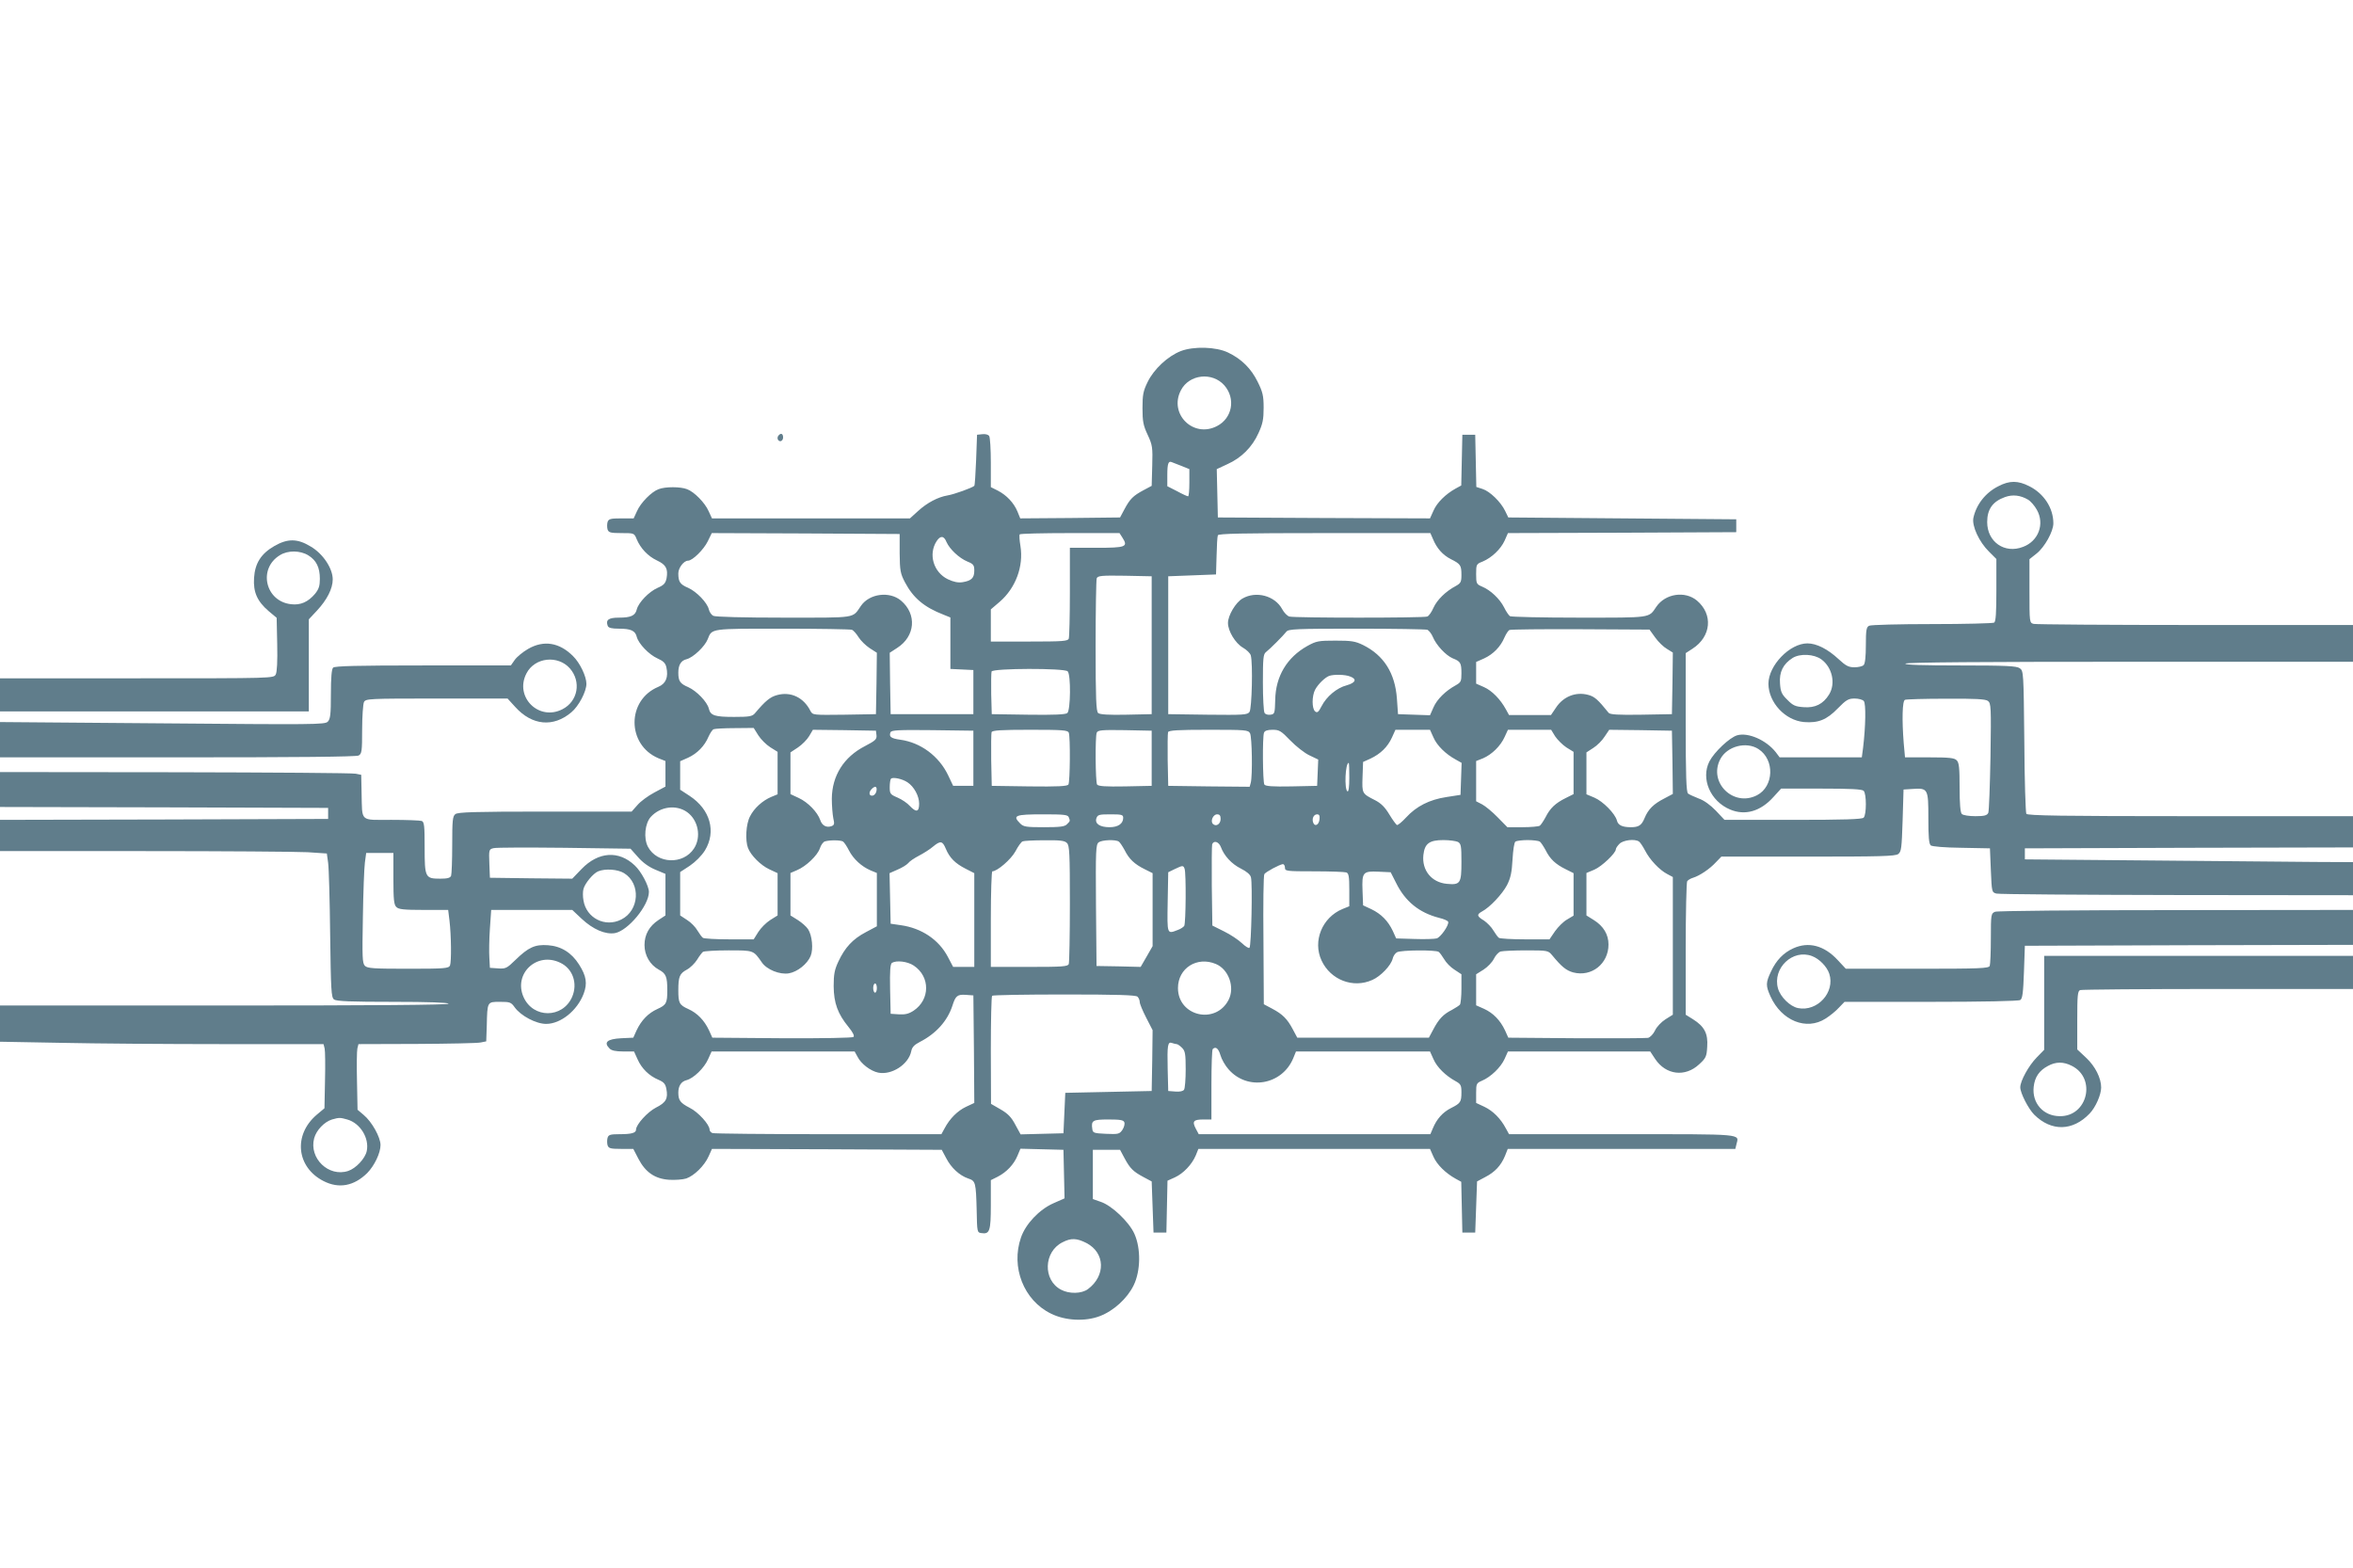 <?xml version="1.0" standalone="no"?>
<!DOCTYPE svg PUBLIC "-//W3C//DTD SVG 20010904//EN"
 "http://www.w3.org/TR/2001/REC-SVG-20010904/DTD/svg10.dtd">
<svg version="1.0" xmlns="http://www.w3.org/2000/svg"
 width="1280pt" height="853pt" viewBox="0 0 1280 853"
 preserveAspectRatio="xMidYMid meet">
<g transform="translate(0,853) scale(0.1,-0.1)"
fill="#607d8b" stroke="none">
<path d="M6423 6620 c-71 -28 -146 -98 -180 -168 -24 -49 -28 -69 -28 -142 0
-72 4 -94 28 -145 26 -56 28 -68 25 -169 l-3 -109 -45 -24 c-56 -30 -73 -47
-103 -103 l-24 -45 -271 -3 -272 -2 -15 37 c-20 48 -59 89 -107 114 l-38 19 0
133 c0 72 -4 138 -9 145 -5 8 -21 12 -37 10 l-29 -3 -5 -137 c-3 -75 -7 -138
-10 -141 -12 -11 -109 -46 -145 -52 -53 -9 -112 -40 -162 -86 l-43 -39 -538 0
-539 0 -18 39 c-20 46 -79 106 -118 120 -36 14 -118 14 -154 0 -39 -14 -98
-74 -118 -120 l-18 -39 -68 0 c-59 0 -68 -3 -74 -20 -3 -11 -3 -29 0 -40 6
-17 15 -20 76 -20 68 0 69 0 82 -32 21 -51 62 -94 111 -117 49 -23 61 -45 52
-97 -6 -27 -14 -37 -49 -52 -47 -21 -103 -79 -113 -117 -8 -34 -32 -45 -97
-45 -57 0 -73 -12 -61 -45 5 -11 21 -15 61 -15 65 0 89 -11 97 -45 10 -37 66
-96 113 -117 31 -14 43 -25 48 -48 12 -54 -3 -89 -43 -106 -174 -72 -173 -316
0 -389 l38 -15 0 -70 0 -69 -60 -32 c-34 -18 -75 -48 -92 -68 l-32 -36 -471 0
c-385 0 -475 -3 -488 -14 -15 -11 -17 -36 -17 -166 0 -85 -3 -160 -6 -169 -5
-12 -20 -16 -59 -16 -82 0 -85 6 -85 170 0 116 -2 139 -16 144 -9 3 -83 6
-165 6 -174 0 -158 -14 -162 145 l-2 100 -30 6 c-16 4 -459 7 -982 8 l-953 1
0 -95 0 -95 892 -2 893 -3 0 -30 0 -30 -893 -3 -892 -2 0 -85 0 -85 783 0
c431 0 831 -3 890 -6 l105 -7 7 -51 c4 -28 9 -204 11 -391 4 -303 6 -341 21
-352 13 -10 93 -13 320 -13 195 0 303 -4 303 -10 0 -7 -413 -10 -1220 -10
l-1220 0 0 -98 0 -99 332 -6 c182 -4 578 -7 879 -7 l549 0 6 -24 c3 -13 4 -91
2 -174 l-3 -151 -43 -36 c-128 -110 -109 -285 38 -360 84 -43 166 -27 238 44
39 40 72 109 72 152 0 42 -47 127 -92 164 l-33 28 -3 155 c-2 85 -1 165 2 178
l6 24 318 1 c174 1 331 4 347 8 l30 6 3 85 c3 132 2 130 72 130 54 0 60 -2 80
-30 33 -46 116 -90 171 -90 79 0 169 72 204 164 21 56 15 96 -25 159 -41 65
-98 100 -169 105 -71 5 -106 -11 -177 -80 -47 -46 -54 -49 -95 -46 l-44 3 -3
55 c-2 30 -1 101 3 158 l7 102 220 0 221 0 51 -48 c62 -58 129 -87 182 -78 71
14 184 150 184 224 0 32 -42 112 -77 144 -87 83 -198 75 -289 -19 l-51 -53
-224 2 -224 3 -3 77 c-3 76 -2 78 23 84 15 4 188 4 386 2 l359 -5 40 -45 c26
-30 59 -54 95 -69 l55 -23 0 -113 0 -113 -38 -25 c-50 -33 -76 -79 -76 -136 0
-56 30 -108 78 -134 39 -21 46 -38 46 -112 0 -69 -5 -80 -54 -102 -49 -22 -87
-61 -113 -116 l-18 -40 -65 -3 c-77 -4 -98 -22 -64 -56 10 -11 34 -16 74 -16
l59 0 19 -42 c23 -52 64 -91 114 -112 30 -13 38 -23 43 -50 10 -52 -2 -74 -56
-101 -47 -24 -109 -93 -109 -120 0 -18 -24 -25 -90 -25 -50 0 -60 -3 -65 -20
-3 -11 -3 -29 0 -40 6 -17 15 -20 73 -20 l67 0 28 -54 c38 -73 90 -109 167
-114 32 -2 74 1 93 7 43 15 99 69 122 121 l18 40 625 -2 625 -3 24 -45 c27
-53 73 -95 120 -111 40 -13 42 -21 46 -174 2 -117 3 -120 25 -123 46 -7 52 10
52 154 l0 134 38 19 c48 25 87 66 107 114 l16 38 117 -3 117 -3 3 -132 3 -132
-61 -27 c-77 -34 -151 -113 -176 -186 -56 -161 15 -342 163 -414 78 -39 186
-44 265 -14 75 28 150 96 185 168 38 78 40 200 4 280 -29 65 -123 154 -183
174 l-43 15 0 134 0 134 74 0 74 0 24 -45 c30 -56 47 -73 103 -103 l45 -24 5
-139 5 -139 35 0 35 0 3 141 3 141 40 18 c46 21 93 70 114 120 l14 35 630 0
630 0 19 -43 c19 -43 66 -89 120 -119 l31 -17 3 -138 3 -138 35 0 35 0 5 139
5 139 45 24 c52 27 85 62 107 115 l15 38 619 0 619 0 6 25 c14 58 50 55 -621
55 l-616 0 -17 31 c-29 55 -71 96 -117 118 l-45 21 0 54 c0 51 2 54 32 67 47
20 102 72 123 119 l18 40 387 0 387 0 27 -41 c58 -87 163 -100 239 -29 37 34
41 42 44 96 5 71 -15 110 -77 149 l-40 25 0 358 c0 196 4 362 8 368 4 6 18 15
32 19 36 11 91 48 124 84 l30 31 471 0 c391 0 474 2 491 14 17 13 19 31 24
183 l5 168 47 3 c86 6 88 2 88 -157 0 -103 3 -141 13 -150 8 -6 75 -12 168
-13 l154 -3 5 -120 c5 -117 5 -119 30 -126 14 -4 456 -7 983 -8 l957 -1 0 90
0 90 -207 1 c-115 1 -516 5 -893 8 l-685 6 0 30 0 30 893 3 892 2 0 85 0 85
-884 0 c-697 0 -887 3 -893 13 -4 6 -10 184 -11 395 -4 376 -4 382 -25 397
-18 12 -72 15 -325 15 -200 0 -301 3 -297 10 4 7 422 10 1221 10 l1214 0 0
100 0 100 -857 0 c-472 0 -868 3 -880 6 -23 6 -23 8 -23 179 l0 173 39 31 c44
35 91 120 91 164 0 83 -51 162 -131 202 -61 31 -107 32 -168 0 -70 -35 -120
-99 -136 -172 -9 -44 31 -131 85 -184 l40 -40 0 -169 c0 -124 -3 -171 -12
-177 -7 -4 -159 -8 -338 -8 -179 0 -333 -4 -342 -9 -15 -7 -18 -23 -18 -105 0
-62 -4 -101 -12 -109 -7 -7 -29 -12 -50 -12 -32 0 -47 8 -86 44 -59 55 -120
86 -170 86 -96 0 -212 -120 -212 -220 1 -102 91 -199 194 -208 77 -6 123 12
183 74 46 47 58 54 92 54 21 0 44 -6 50 -14 12 -15 10 -136 -4 -253 l-7 -53
-223 0 -224 0 -21 28 c-52 66 -150 109 -210 92 -41 -12 -124 -90 -151 -142
-48 -94 5 -217 113 -262 81 -34 165 -10 235 68 l42 46 218 0 c157 0 222 -3
231 -12 16 -16 16 -130 0 -146 -9 -9 -108 -12 -384 -12 l-373 0 -47 50 c-29
30 -64 56 -93 66 -25 10 -52 22 -58 27 -10 7 -13 97 -13 387 l0 377 37 24
c102 66 113 187 24 262 -65 54 -172 38 -221 -34 -42 -62 -23 -59 -419 -59
-201 0 -371 4 -377 8 -6 4 -21 25 -32 48 -24 47 -74 94 -120 113 -30 13 -32
16 -32 68 0 52 1 55 35 68 50 21 99 68 120 114 l18 41 621 2 621 3 0 35 0 35
-620 5 -620 5 -17 35 c-24 50 -83 107 -123 120 l-34 11 -3 142 -3 142 -35 0
-35 0 -3 -138 -3 -138 -31 -17 c-54 -30 -101 -76 -120 -120 l-19 -42 -577 2
-577 3 -3 132 -3 131 58 27 c76 34 135 93 169 169 23 50 28 75 28 138 0 65 -5
86 -33 142 -35 71 -87 123 -160 158 -66 32 -188 35 -258 8z m237 -186 c63 -72
44 -179 -40 -222 -129 -67 -263 67 -196 195 45 87 170 101 236 27z m-232 -439
l42 -17 0 -74 c0 -41 -3 -74 -7 -74 -4 0 -31 12 -60 28 l-53 27 0 61 c0 62 6
78 24 70 6 -2 30 -12 54 -21z m4604 -183 c14 -8 36 -33 48 -55 44 -77 9 -171
-75 -202 -100 -39 -195 27 -195 135 0 70 30 112 97 136 42 15 84 10 125 -14z
m-6138 -292 c1 -95 4 -110 29 -158 45 -85 104 -135 210 -176 l37 -15 0 -140 0
-140 63 -3 62 -3 0 -120 0 -120 -225 0 -225 0 -3 167 -2 167 40 26 c99 63 109
184 21 258 -62 52 -171 38 -217 -28 -49 -70 -15 -65 -420 -65 -218 0 -373 4
-384 10 -10 5 -21 21 -24 35 -9 37 -66 96 -112 117 -45 19 -54 33 -54 79 0 30
30 69 53 69 24 0 85 60 107 105 l22 45 511 -2 511 -3 0 -105z m1212 85 c32
-50 19 -55 -141 -55 l-145 0 0 -239 c0 -132 -3 -246 -6 -255 -5 -14 -34 -16
-215 -16 l-209 0 0 88 0 87 48 41 c87 75 131 193 113 304 -5 30 -7 58 -4 63 2
4 125 7 273 7 l270 0 16 -25z m1689 -7 c21 -51 53 -87 98 -110 52 -26 57 -33
57 -86 0 -38 -4 -45 -31 -60 -55 -29 -102 -76 -121 -118 -10 -23 -25 -45 -34
-48 -20 -8 -721 -8 -750 0 -11 3 -29 21 -39 40 -39 73 -142 101 -216 58 -37
-21 -79 -92 -79 -133 0 -44 40 -110 81 -134 21 -12 40 -31 43 -42 12 -42 6
-291 -7 -308 -11 -16 -34 -17 -227 -15 l-215 3 0 375 0 375 130 5 130 5 3 100
c1 55 4 106 7 113 3 9 129 12 580 12 l576 0 14 -32z m-2646 -17 c17 -38 68
-87 114 -106 32 -13 37 -19 37 -49 0 -40 -15 -55 -63 -63 -25 -4 -49 1 -81 16
-78 38 -107 136 -61 207 21 32 40 30 54 -5z m1116 -561 l0 -375 -139 -3 c-93
-2 -143 1 -152 9 -11 9 -14 76 -14 364 0 195 3 361 6 369 6 14 26 16 153 14
l146 -3 0 -375z m-1631 84 c9 -3 25 -22 37 -41 12 -19 39 -45 60 -59 l39 -25
-2 -167 -3 -167 -172 -3 c-170 -2 -172 -2 -184 20 -37 74 -107 107 -181 87
-38 -10 -64 -31 -122 -100 -14 -16 -30 -19 -112 -19 -105 0 -129 7 -138 45 -9
37 -66 96 -112 117 -45 19 -54 33 -54 79 0 42 15 66 45 73 36 9 100 70 115
109 23 59 13 57 406 57 199 0 369 -3 378 -6z m3131 0 c8 -4 22 -21 29 -38 19
-46 71 -101 108 -117 43 -17 48 -25 48 -82 0 -44 -3 -49 -31 -65 -55 -30 -102
-76 -121 -120 l-19 -43 -87 3 -87 3 -6 85 c-10 138 -71 235 -184 291 -43 21
-64 24 -150 24 -92 0 -104 -2 -153 -29 -111 -62 -173 -165 -175 -294 -2 -73
-3 -77 -26 -80 -13 -2 -28 2 -32 10 -5 7 -9 81 -9 165 0 129 2 154 16 165 22
17 95 90 112 112 11 14 52 16 382 16 202 0 376 -3 385 -6z m1239 -42 c17 -24
46 -52 64 -62 l32 -20 -2 -168 -3 -167 -167 -3 c-126 -2 -169 1 -177 10 -59
73 -77 89 -112 98 -67 18 -135 -9 -175 -70 l-27 -40 -114 0 -114 0 -17 31
c-30 55 -76 102 -119 121 l-43 19 0 59 0 59 43 19 c50 23 90 64 111 114 9 20
21 39 28 41 7 3 181 5 387 4 l374 -2 31 -43z m904 -119 c59 -43 79 -131 42
-191 -32 -52 -76 -74 -138 -69 -45 3 -59 9 -89 40 -31 30 -37 44 -40 89 -5 62
17 106 69 139 41 25 116 21 156 -8z m-4100 -65 c18 -18 16 -212 -2 -227 -9 -8
-74 -11 -212 -9 l-199 3 -3 109 c-1 61 0 116 2 123 7 18 396 19 414 1z m1536
-28 c39 -14 31 -34 -18 -48 -54 -14 -110 -61 -137 -114 -17 -33 -23 -37 -35
-28 -18 16 -18 83 0 118 16 30 53 66 76 75 25 9 87 8 114 -3z m3470 -133 c17
-13 18 -32 14 -303 -3 -159 -8 -297 -12 -306 -7 -14 -21 -18 -70 -18 -35 0
-67 5 -74 12 -8 8 -12 55 -12 144 0 107 -3 136 -16 148 -12 13 -41 16 -148 16
l-133 0 -7 77 c-10 126 -8 231 7 236 6 3 107 6 223 6 159 1 215 -2 228 -12z
m-6689 -187 c14 -22 43 -51 65 -65 l40 -25 0 -116 0 -115 -34 -14 c-48 -20
-94 -62 -116 -106 -22 -41 -27 -130 -11 -172 16 -41 69 -94 116 -116 l45 -21
0 -115 0 -115 -40 -25 c-22 -14 -51 -43 -65 -65 l-25 -40 -133 0 c-72 0 -137
4 -143 8 -6 4 -19 22 -30 40 -10 18 -35 44 -56 57 l-38 25 0 118 0 118 52 34
c32 22 64 54 83 84 62 102 29 222 -83 296 l-52 34 0 78 0 77 43 19 c50 23 90
64 111 114 9 20 21 38 28 41 7 3 59 6 115 6 l103 1 25 -40z m643 0 c2 -22 -6
-29 -63 -59 -115 -59 -179 -161 -180 -286 0 -38 4 -86 8 -106 7 -30 6 -37 -9
-43 -27 -10 -52 2 -62 33 -15 43 -67 97 -117 120 l-45 21 0 114 0 113 41 27
c22 15 50 43 61 62 l20 34 172 -2 171 -3 3 -25z m527 -125 l0 -150 -55 0 -55
0 -27 57 c-50 105 -150 179 -261 194 -50 7 -62 16 -53 40 5 12 40 14 228 12
l223 -3 0 -150z m519 139 c9 -23 7 -267 -2 -282 -7 -9 -56 -12 -213 -10 l-204
3 -3 140 c-1 76 0 145 2 152 4 10 51 13 210 13 177 0 205 -2 210 -16z m451
-139 l0 -150 -144 -3 c-109 -2 -146 1 -153 10 -9 15 -11 259 -2 282 6 14 26
16 153 14 l146 -3 0 -150z m535 136 c11 -21 14 -231 4 -269 l-6 -22 -222 2
-221 3 -3 140 c-1 76 0 145 2 152 4 10 53 13 220 13 203 0 216 -1 226 -19z
m219 -39 c31 -32 78 -69 104 -81 l48 -23 -3 -72 -3 -71 -139 -3 c-105 -2 -141
1 -148 10 -9 15 -11 259 -2 282 4 11 19 16 47 16 36 0 46 -6 96 -58z m779 16
c19 -44 66 -90 121 -120 l32 -18 -3 -87 -3 -87 -77 -12 c-92 -14 -163 -50
-219 -111 -22 -24 -45 -43 -50 -41 -4 2 -23 27 -41 57 -24 40 -45 61 -78 78
-71 36 -71 36 -68 126 l3 82 40 18 c55 26 94 64 117 115 l19 42 94 0 94 0 19
-42z m662 6 c13 -19 40 -46 61 -60 l39 -24 0 -115 0 -115 -42 -21 c-57 -28
-86 -56 -110 -104 -12 -22 -26 -43 -32 -47 -6 -4 -48 -8 -94 -8 l-82 0 -53 54
c-28 29 -67 61 -84 70 l-33 17 0 109 0 110 38 15 c48 21 95 67 117 116 l18 39
118 0 117 0 22 -36z m638 -141 l2 -172 -47 -25 c-57 -29 -87 -58 -107 -107
-16 -39 -32 -49 -74 -49 -47 0 -70 11 -76 36 -10 38 -76 105 -123 125 l-43 18
0 114 0 114 37 24 c21 13 49 41 62 62 l25 37 170 -2 171 -3 3 -172z m468 72
c89 -58 84 -203 -8 -251 -128 -66 -266 69 -200 196 37 71 142 98 208 55z
m-2226 -156 c0 -51 -4 -78 -10 -74 -18 11 -12 155 7 155 2 0 3 -36 3 -81z
m-2403 -25 c35 -23 63 -74 63 -116 0 -46 -16 -49 -51 -12 -13 15 -43 35 -66
45 -40 17 -43 21 -43 57 0 21 3 42 7 46 11 10 62 -1 90 -20z m-169 -46 c-2
-13 -11 -24 -20 -26 -21 -4 -24 18 -6 36 19 19 30 14 26 -10z m-1030 -116 c61
-44 78 -136 37 -198 -58 -89 -200 -84 -250 9 -25 47 -17 128 16 164 52 56 138
67 197 25z m2076 -28 c8 -21 8 -20 -10 -38 -12 -13 -39 -16 -125 -16 -96 0
-111 2 -129 20 -44 44 -29 50 126 50 111 0 133 -2 138 -16z m296 -3 c0 -32
-28 -51 -74 -51 -53 0 -81 19 -72 48 7 20 14 22 77 22 61 0 69 -2 69 -19z
m530 -6 c0 -28 -25 -44 -42 -27 -15 15 1 52 23 52 14 0 19 -7 19 -25z m538 -2
c-3 -30 -25 -42 -34 -19 -9 22 2 46 21 46 12 0 15 -8 13 -27z m-2592 -121 c6
-4 21 -26 32 -48 24 -47 69 -88 118 -109 l34 -14 0 -145 0 -145 -60 -32 c-72
-38 -113 -83 -149 -159 -21 -45 -26 -69 -26 -135 1 -92 22 -150 81 -222 23
-28 33 -48 27 -54 -5 -5 -162 -8 -389 -7 l-379 3 -18 40 c-26 55 -64 94 -113
116 -49 22 -54 33 -54 102 0 74 7 91 46 112 19 10 44 35 56 54 12 20 27 39 32
43 6 4 68 8 139 8 138 0 135 1 181 -65 27 -40 98 -68 147 -60 47 8 101 51 119
95 15 37 8 111 -14 145 -9 14 -34 36 -56 50 l-40 25 0 116 0 115 35 15 c50 21
112 80 125 119 6 19 19 36 28 38 28 8 86 7 98 -1z m1218 -8 c14 -13 16 -57 16
-329 0 -172 -3 -320 -6 -329 -5 -14 -34 -16 -215 -16 l-209 0 0 260 c0 143 4
260 8 260 27 0 102 65 126 109 14 27 32 52 39 54 6 3 60 6 119 6 84 1 110 -2
122 -15z m282 8 c6 -4 20 -25 32 -47 24 -48 53 -76 110 -104 l42 -21 0 -199 0
-198 -32 -56 -33 -57 -120 3 -120 2 -3 330 c-2 301 -1 331 15 343 18 13 91 16
109 4z m1845 -2 c17 -10 19 -22 19 -109 0 -117 -6 -126 -80 -119 -83 8 -136
74 -127 157 7 62 32 81 109 81 33 0 68 -5 79 -10z m445 2 c6 -4 20 -25 32 -47
24 -48 53 -76 110 -104 l42 -21 0 -116 0 -115 -35 -21 c-20 -11 -49 -40 -66
-64 l-30 -44 -132 0 c-73 0 -137 4 -143 8 -6 4 -19 22 -30 40 -10 18 -34 42
-51 54 -39 23 -41 33 -12 49 44 23 111 95 137 144 20 40 26 69 30 140 3 51 9
93 16 97 6 4 36 8 66 8 30 0 60 -4 66 -8z m540 0 c6 -4 21 -26 33 -49 25 -49
78 -106 121 -128 l30 -16 0 -374 0 -375 -40 -25 c-22 -14 -48 -41 -57 -61 -9
-19 -26 -37 -38 -40 -11 -2 -186 -3 -390 -2 l-370 3 -18 40 c-26 55 -64 94
-114 117 l-43 19 0 84 0 85 40 25 c22 14 48 41 57 60 9 18 25 36 37 39 12 3
74 6 139 6 116 0 119 -1 140 -26 52 -63 76 -83 115 -94 100 -26 192 47 192
152 0 54 -27 100 -80 133 l-40 25 0 115 0 116 43 18 c40 17 117 90 117 111 0
6 9 19 20 30 20 20 83 28 106 12z m-3771 -39 c21 -50 51 -80 108 -109 l47 -24
0 -255 0 -255 -57 0 -58 0 -29 55 c-49 93 -142 156 -256 172 l-55 8 -3 138 -3
137 43 19 c24 10 50 26 58 35 7 10 34 28 59 41 25 13 60 35 76 49 41 34 52 32
70 -11z m1496 10 c18 -49 59 -93 109 -118 32 -16 52 -33 55 -48 9 -33 2 -374
-8 -383 -4 -4 -22 7 -41 25 -19 18 -62 47 -97 64 l-64 32 -3 215 c-1 118 0
220 2 227 9 23 36 14 47 -14z m-4501 -172 c0 -114 3 -143 16 -155 12 -13 41
-16 149 -16 l133 0 7 -57 c10 -83 11 -225 3 -245 -7 -16 -27 -18 -227 -18
-189 0 -222 2 -236 16 -14 15 -15 45 -11 263 2 135 7 270 11 299 l7 52 74 0
74 0 0 -139z m4850 59 c0 -19 7 -20 159 -20 88 0 166 -3 175 -6 13 -5 16 -23
16 -95 l0 -89 -37 -15 c-111 -46 -163 -175 -114 -280 49 -106 172 -153 276
-106 46 20 102 79 111 116 3 14 14 30 24 35 22 12 210 13 226 2 6 -4 19 -22
30 -40 10 -18 35 -44 56 -57 l38 -25 0 -78 c0 -42 -4 -81 -8 -87 -4 -5 -24
-18 -44 -29 -46 -23 -71 -49 -101 -106 l-24 -45 -358 0 -358 0 -24 45 c-30 57
-56 83 -113 113 l-45 24 -2 349 c-2 192 0 354 5 359 9 13 83 52 100 54 6 1 12
-8 12 -19z m-546 -6 c9 -23 7 -297 -2 -311 -4 -6 -20 -17 -35 -22 -59 -23 -58
-26 -55 151 l3 163 35 17 c44 21 47 21 54 2z m-3049 -24 c92 -57 83 -203 -15
-252 -88 -45 -191 8 -206 104 -4 20 -4 48 0 62 8 31 53 85 80 96 39 16 107 11
141 -10z m4199 -52 c50 -102 126 -163 234 -191 26 -6 49 -16 50 -22 5 -18 -42
-85 -63 -90 -11 -3 -65 -5 -120 -3 l-100 3 -18 40 c-26 55 -63 93 -117 119
l-45 21 -3 79 c-4 101 2 108 87 104 l66 -3 29 -57z m-4547 -435 c69 -32 97
-113 65 -187 -52 -117 -212 -117 -264 0 -56 127 72 248 199 187z m1924 -16
c90 -60 89 -185 -1 -245 -26 -17 -45 -22 -80 -20 l-45 3 -3 134 c-2 101 1 136
10 143 25 15 85 8 119 -15z m1643 9 c70 -29 105 -127 69 -196 -71 -136 -275
-88 -275 65 0 108 103 174 206 131z m-1844 -131 c0 -14 -4 -25 -10 -25 -5 0
-10 11 -10 25 0 14 5 25 10 25 6 0 10 -11 10 -25z m528 -332 l2 -293 -45 -21
c-46 -22 -88 -63 -117 -118 l-17 -31 -615 0 c-338 0 -621 3 -630 6 -9 3 -16
12 -16 19 0 27 -62 96 -109 119 -50 26 -61 40 -61 82 0 37 16 61 45 68 38 10
96 66 117 114 l19 42 389 0 389 0 16 -29 c19 -38 70 -77 112 -86 73 -15 165
44 180 116 4 22 16 35 47 51 88 45 150 114 177 197 17 54 27 62 73 59 l41 -3
3 -292z m890 285 c7 -7 12 -20 12 -29 0 -10 16 -48 35 -85 l35 -68 -2 -165 -3
-166 -235 -5 -235 -5 -5 -110 -5 -110 -117 -3 -116 -3 -29 53 c-21 40 -40 60
-80 83 l-52 30 -1 291 c0 160 3 294 7 297 3 4 180 7 393 7 287 0 389 -3 398
-12z m213 -258 c5 0 18 -9 29 -20 17 -17 20 -33 20 -117 0 -54 -4 -104 -9
-111 -5 -8 -23 -12 -47 -10 l-39 3 -3 119 c-3 131 0 151 24 142 9 -3 20 -6 25
-6z m238 -60 c6 -22 26 -57 44 -77 103 -118 291 -86 352 60 l15 37 365 0 364
0 19 -42 c19 -44 66 -90 121 -120 27 -15 31 -22 31 -60 0 -53 -5 -60 -57 -86
-45 -23 -77 -59 -98 -109 l-14 -33 -630 0 -630 0 -16 30 c-21 40 -13 50 41 50
l44 0 0 188 c0 104 3 192 7 195 16 16 31 4 42 -33z m-4750 -350 c71 -20 121
-102 106 -172 -9 -41 -59 -94 -101 -108 -106 -35 -214 69 -185 178 12 44 55
89 97 102 39 11 44 11 83 0z m4227 -15 c4 -8 -1 -27 -10 -41 -16 -23 -21 -25
-89 -22 -67 3 -72 5 -75 26 -7 47 2 52 88 52 63 0 82 -3 86 -15z m-206 -657
c102 -53 106 -178 8 -251 -34 -25 -101 -27 -146 -3 -100 52 -95 207 8 258 46
24 77 23 130 -4z"/>
<path d="M4237 6163 c-13 -12 -7 -33 8 -33 8 0 15 9 15 20 0 20 -11 26 -23 13z"/>
<path d="M1493 5560 c-73 -42 -106 -94 -111 -174 -5 -77 17 -127 80 -181 l43
-36 3 -144 c2 -92 -1 -151 -8 -164 -11 -21 -13 -21 -755 -21 l-745 0 0 -90 0
-90 840 0 840 0 0 250 0 251 44 47 c55 59 86 120 86 170 0 60 -53 140 -120
179 -72 44 -125 44 -197 3z m184 -51 c44 -27 63 -66 63 -128 0 -39 -6 -56 -26
-81 -38 -45 -79 -63 -130 -57 -141 15 -182 194 -61 267 43 27 110 26 154 -1z"/>
<path d="M2873 5000 c-28 -16 -61 -43 -73 -60 l-21 -30 -478 0 c-358 0 -480
-3 -489 -12 -8 -8 -12 -55 -12 -144 0 -112 -3 -135 -17 -150 -16 -16 -76 -16
-900 -9 l-883 7 0 -96 0 -96 966 0 c646 0 972 3 985 10 17 10 19 22 19 141 0
72 5 139 10 150 10 18 25 19 396 19 l385 0 42 -46 c91 -101 207 -112 305 -29
40 33 82 113 82 155 0 40 -35 114 -73 151 -74 74 -159 88 -244 39z m227 -106
c63 -72 44 -179 -40 -222 -129 -67 -263 67 -196 195 45 87 170 101 236 27z"/>
<path d="M10853 3570 c-22 -9 -23 -14 -23 -144 0 -74 -3 -141 -6 -150 -5 -14
-50 -16 -395 -16 l-388 0 -43 46 c-74 81 -160 103 -243 65 -53 -24 -93 -65
-121 -126 -29 -61 -29 -77 -3 -135 60 -133 196 -188 300 -121 24 15 57 42 73
60 l30 31 470 0 c279 0 477 4 486 10 12 7 16 40 20 152 l5 143 893 3 892 2 0
95 0 95 -962 -1 c-549 0 -973 -4 -985 -9z m-996 -241 c40 -15 81 -57 94 -96
33 -101 -65 -208 -170 -187 -44 9 -96 61 -109 107 -31 110 80 216 185 176z"/>
<path d="M11120 3075 l0 -256 -41 -42 c-43 -44 -89 -127 -89 -162 0 -31 44
-117 76 -149 93 -92 209 -90 301 6 33 34 63 103 63 142 0 51 -32 115 -81 161
l-49 46 0 159 c0 135 2 159 16 164 9 3 346 6 750 6 l734 0 0 90 0 90 -840 0
-840 0 0 -255z m150 -343 c136 -68 86 -277 -66 -274 -89 1 -151 71 -141 160 6
53 30 88 77 113 43 24 85 24 130 1z"/>
</g>
</svg>
